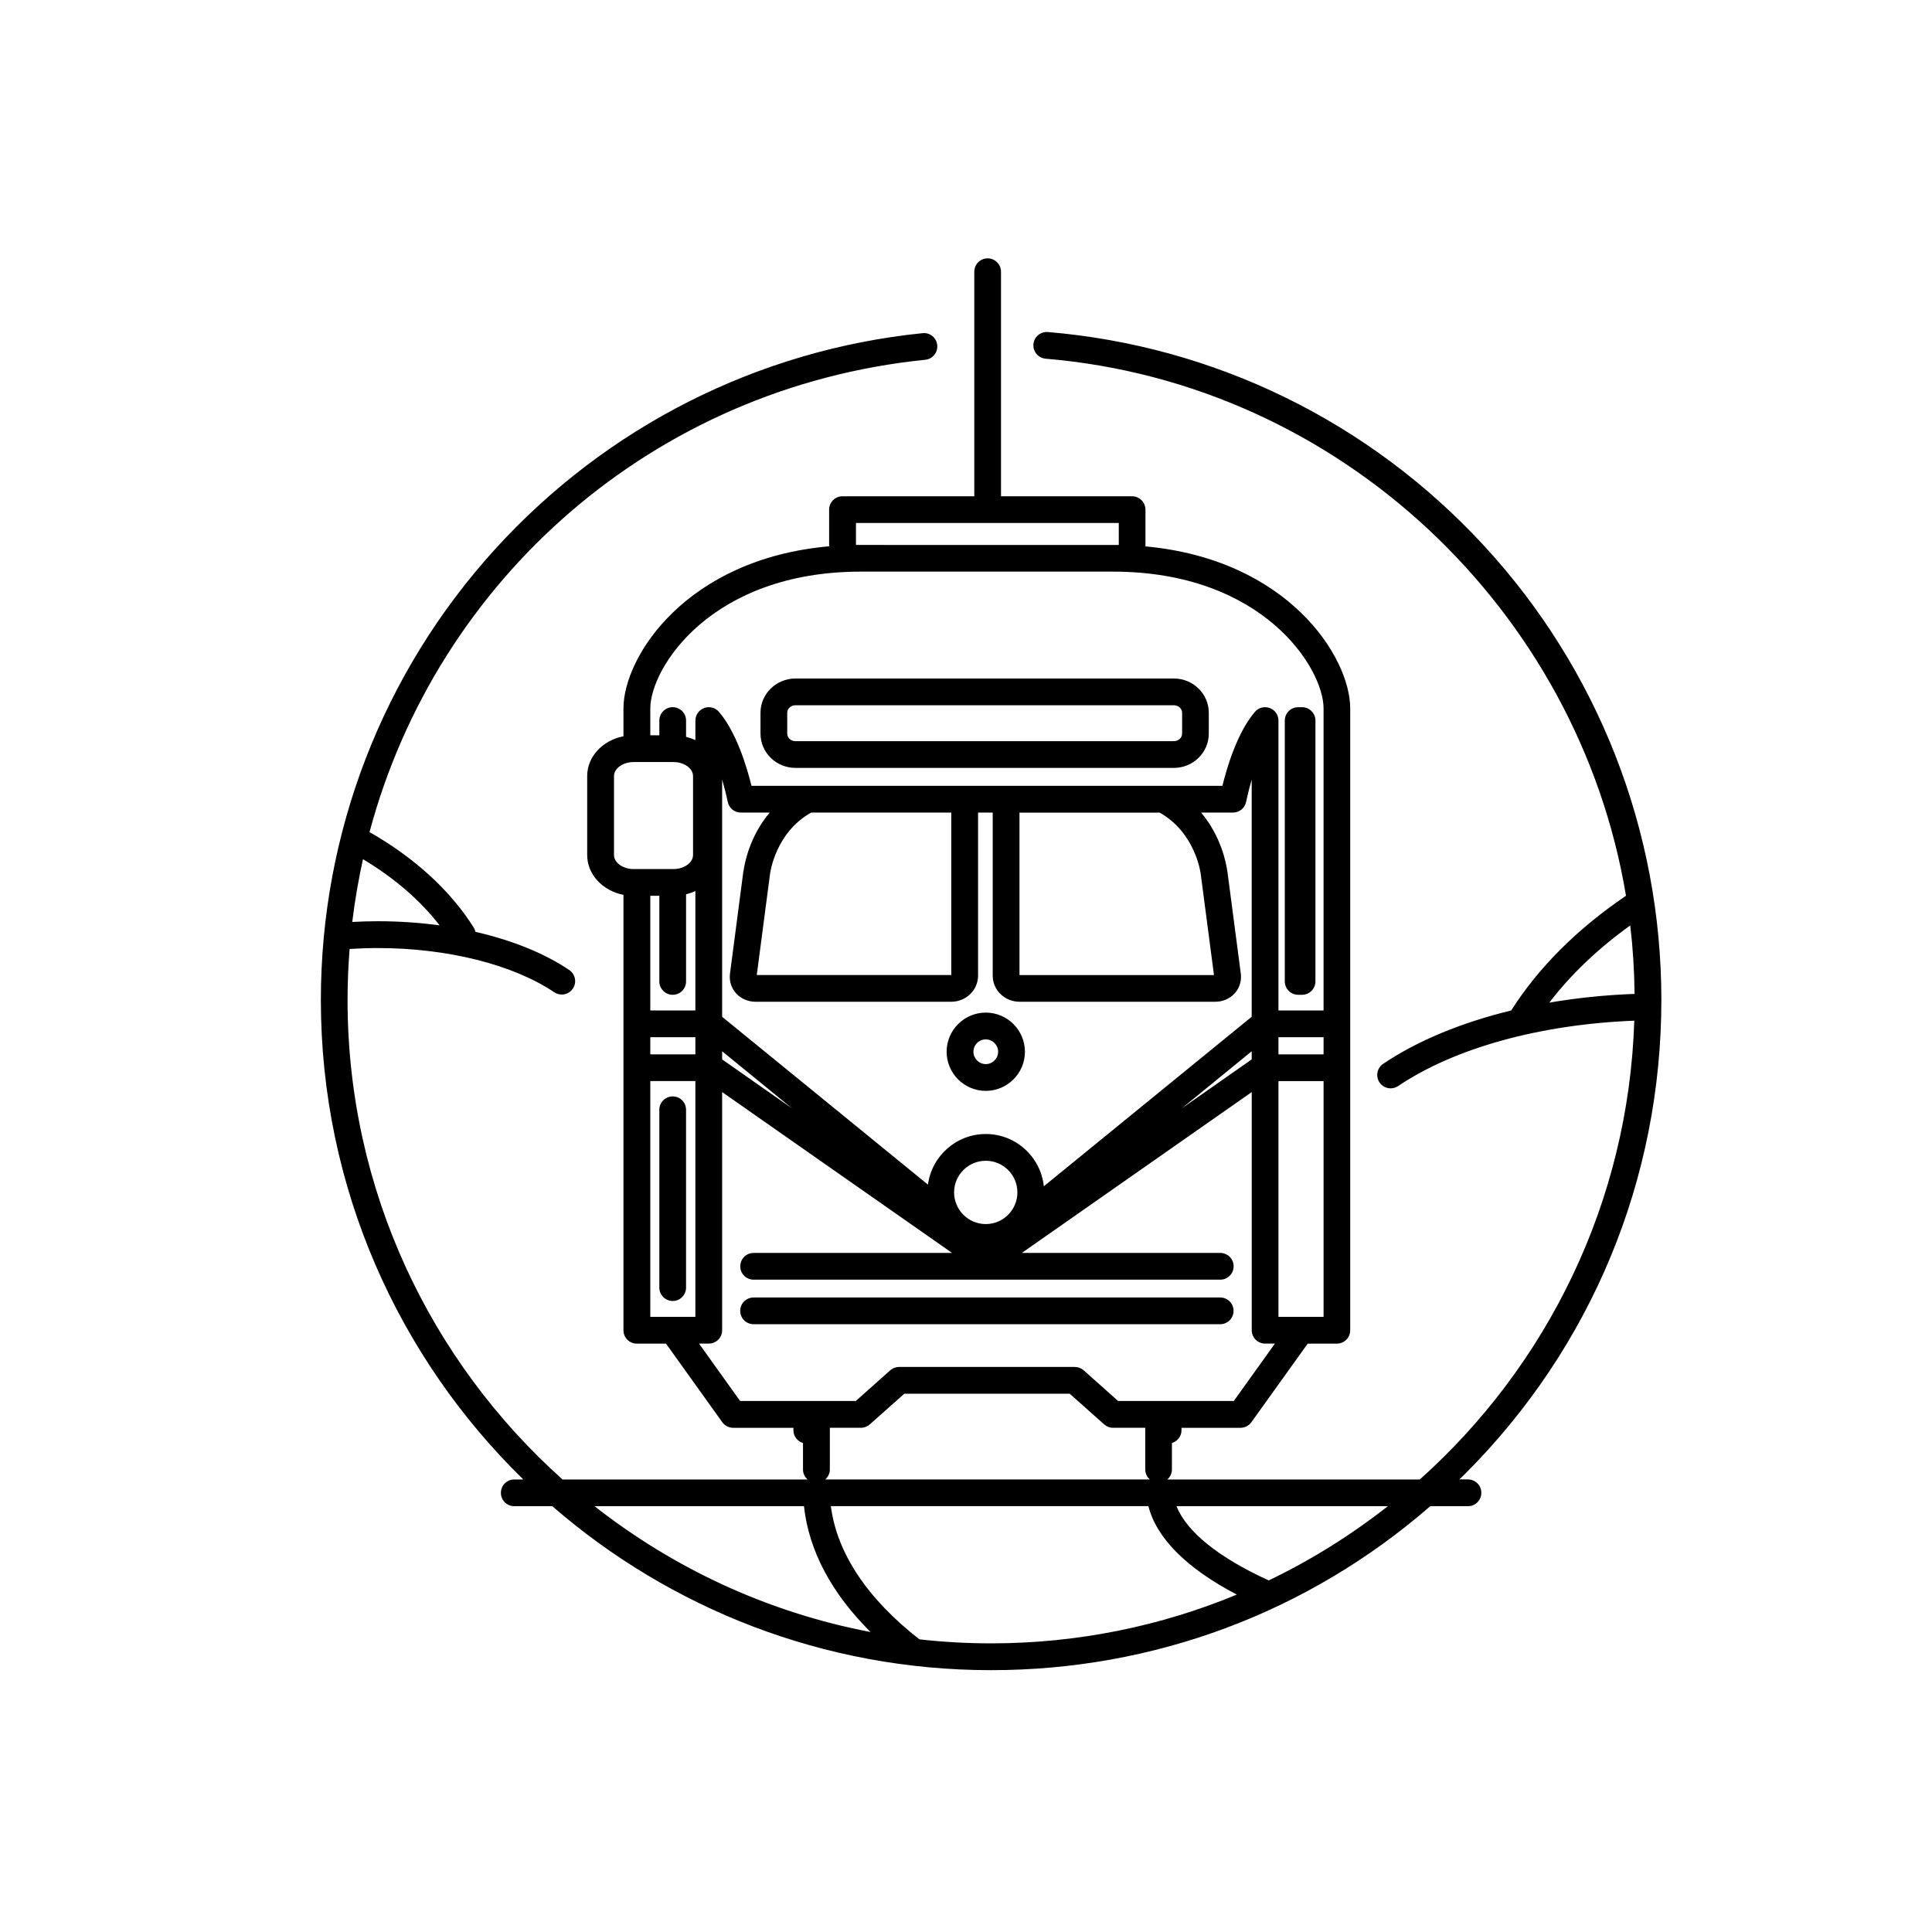 <?xml version="1.0" encoding="UTF-8"?>
<!-- Uploaded to: SVG Repo, www.svgrepo.com, Generator: SVG Repo Mixer Tools -->
<svg fill="#000000" width="800px" height="800px" version="1.1" viewBox="144 144 512 512" xmlns="http://www.w3.org/2000/svg">
 <path d="m354.81 347.5h100.27c5.109 0 9.262-4.074 9.262-9.078v-5.535c0-5.004-4.152-9.074-9.262-9.074h-100.27c-5.117 0-9.27 4.07-9.27 9.074v5.535c0 5.004 4.156 9.078 9.27 9.078zm-2.184-14.613c0-1.098 0.973-1.988 2.188-1.988h100.27c1.199 0 2.188 0.891 2.188 1.988v5.535c0 1.098-0.984 1.988-2.188 1.988l-100.27 0.004c-1.211 0-2.188-0.891-2.188-1.988v-5.539zm-33.898 152.35v-47.133c0-1.961 1.594-3.543 3.551-3.543 1.949 0 3.531 1.582 3.531 3.543v47.133c0 1.949-1.582 3.535-3.531 3.535-1.957 0-3.551-1.598-3.551-3.535zm148.64 9.691h-123.66c-1.961 0-3.543-1.578-3.543-3.535 0-1.977 1.582-3.543 3.543-3.543h123.66c1.961 0 3.543 1.57 3.543 3.543-0.004 1.953-1.586 3.535-3.547 3.535zm17.117-90.848v-69.121c0-1.961 1.582-3.547 3.551-3.547h1.023c1.961 0 3.543 1.582 3.543 3.547v69.121c0 1.961-1.582 3.547-3.543 3.547h-1.023c-1.969 0-3.551-1.598-3.551-3.547zm48.566 131.98h-2.312c0.504-0.492 1.012-0.969 1.527-1.477 33.543-33.539 52.012-78.16 52.012-125.6 0-44.824-16.738-87.629-47.141-120.52-30.23-32.707-71.223-52.77-115.43-56.473-1.965-0.16-3.672 1.285-3.836 3.238-0.16 1.949 1.281 3.664 3.234 3.828 78.195 6.555 141.25 66.836 153.8 142.33-12.934 8.777-23.176 19-30.426 30.398-13.16 3.203-24.836 8-33.941 14.152-1.617 1.082-2.039 3.285-0.957 4.914 0.691 1.012 1.805 1.57 2.941 1.57 0.691 0 1.367-0.195 1.988-0.598 14.988-10.105 37.66-16.359 62.594-17.332-1.535 48.234-23.195 91.473-56.844 121.59h-66.906c0.734-0.66 1.219-1.594 1.219-2.644v-7.027c1.457-0.434 2.539-1.777 2.539-3.387v-0.641h15.637c1.148 0 2.207-0.559 2.875-1.477l14.934-20.828h7.719c1.965 0 3.543-1.578 3.543-3.543v-164.8c0-13.645-16.496-39.477-54.262-42.934v-9.734c0-1.961-1.594-3.547-3.551-3.547h-34.727v-59.5c0-1.961-1.582-3.551-3.551-3.551-1.949 0-3.531 1.594-3.531 3.551v59.5h-34.926c-1.961 0-3.543 1.586-3.543 3.547v9.707c-37.941 3.367-54.504 29.293-54.504 42.961v7.387c-5.5 1.066-9.613 5.379-9.613 10.539v20.945c0 5.148 4.109 9.465 9.613 10.539v115.39c0 1.965 1.582 3.543 3.543 3.543h7.734l14.918 20.828c0.66 0.918 1.734 1.477 2.883 1.477h15.961v0.641c0 1.605 1.074 2.953 2.539 3.387v7.027c0 1.055 0.484 1.988 1.219 2.644h-64.938c-34.934-31.25-56.977-76.633-56.977-127.08 0-4.551 0.195-9.055 0.539-13.516 2.473-0.156 5.004-0.242 7.523-0.242 18.367 0 35.836 4.379 46.715 11.719 0.609 0.402 1.305 0.598 1.984 0.598 1.148 0 2.262-0.543 2.941-1.57 1.109-1.621 0.664-3.824-0.945-4.922-6.66-4.488-15.219-7.918-24.863-10.117-0.09-0.379-0.227-0.75-0.441-1.109-6.141-9.789-15.648-18.504-27.633-25.332 17.891-66.938 75.27-117.86 147.28-125.17 1.953-0.203 3.367-1.941 3.168-3.883-0.195-1.949-1.918-3.375-3.883-3.168-43.523 4.418-83.77 24.758-113.32 57.277-29.754 32.738-46.141 75.148-46.141 119.43 0 49.75 20.574 94.801 53.656 127.08h-2.41c-1.961 0-3.535 1.578-3.535 3.543 0 1.961 1.578 3.535 3.535 3.535h10.086c31.18 27.059 71.848 43.453 116.27 43.453 43.238 0 84.098-15.352 116.4-43.453h9.984c1.961 0 3.543-1.578 3.543-3.535 0.016-1.977-1.555-3.551-3.516-3.551zm21.531-126.35c5.699-7.453 12.871-14.293 21.453-20.465 0.699 5.977 1.082 12.027 1.145 18.148-7.777 0.277-15.355 1.074-22.598 2.316zm-314.39-38.02c8.324 4.984 15.215 10.949 20.309 17.539-5.254-0.711-10.715-1.094-16.312-1.094-2.293 0-4.566 0.07-6.836 0.191 0.68-5.629 1.641-11.184 2.84-16.637zm254.57 121.29h-11.957v-62.484h11.957zm0-69.57h-11.957v-4.543h11.957zm-123.92-140.81h69.648v5.828c-0.52-0.012-69.203-0.016-69.648-0.012zm-58.961 91.707c-2.797 0-5.164-1.699-5.164-3.703v-20.945c0-2.012 2.371-3.707 5.164-3.707h10.625c2.797 0 5.16 1.699 5.16 3.707v20.945c0 2.004-2.379 3.703-5.16 3.703zm16.402 118.67h-11.945v-62.484h11.945zm0-69.57h-11.945v-4.543h11.945zm0-11.629h-11.945v-30.383h2.394v22.688c0 1.961 1.594 3.547 3.551 3.547 1.949 0 3.531-1.586 3.531-3.547v-23.094c0.867-0.215 1.703-0.504 2.469-0.871zm0-71.641c-0.766-0.363-1.602-0.648-2.469-0.867v-4.316c0-1.961-1.582-3.547-3.531-3.547-1.961 0-3.551 1.582-3.551 3.547v3.906h-2.394v-7.133c0-10.672 16.062-36.242 55.793-36.242h66.836c39.746 0 55.793 25.574 55.793 36.242v80.047h-11.957v-76.82c0-1.484-0.918-2.816-2.312-3.324-1.387-0.52-2.961-0.105-3.914 1.012-4.606 5.356-7.359 14.469-8.629 19.617h-124.79c-1.27-5.144-4.027-14.254-8.629-19.617-0.961-1.117-2.527-1.531-3.914-1.012-1.395 0.516-2.324 1.84-2.324 3.324zm92.34 118.24c-0.805-7.766-7.402-13.855-15.371-13.855-7.84 0-14.324 5.856-15.332 13.414l-54.543-44.477v-62.82c0.609 2.062 1.113 4.082 1.484 5.883 0.344 1.637 1.785 2.816 3.465 2.816h7.656c-5.387 6.352-6.688 13.621-6.938 15.496h-0.031l-3.57 27.285c-0.012 0.047-0.012 0.086-0.012 0.133-0.176 1.859 0.414 3.648 1.664 5.012 1.281 1.406 3.148 2.207 5.117 2.207h51.879c3.914 0 7.106-3.09 7.106-6.898v-43.242h3.883v43.242c0 3.809 3.199 6.898 7.106 6.898h51.879c1.98 0 3.84-0.797 5.117-2.207 1.25-1.367 1.84-3.152 1.672-5.012-0.012-0.051-0.012-0.09-0.012-0.133l-3.582-27.285h-0.02c-0.246-1.875-1.559-9.145-6.938-15.496h8.453c1.684 0 3.129-1.168 3.465-2.816 0.379-1.805 0.887-3.824 1.496-5.879v62.809zm55.09-35.781v2.156l-18.586 13.02zm-62.09 37.398c0 4.625-3.758 8.395-8.375 8.395-4.625 0-8.402-3.769-8.402-8.395s3.777-8.383 8.402-8.383c4.617 0 8.375 3.758 8.375 8.383zm-59.66-22.223-18.586-13.02v-2.156zm-5.914-62.02v-0.047c0.059-0.48 1.465-11.074 10.914-16.363h37.137v43.051h-0.012l-51.535-0.004zm66.125 26.645v-43.051h37.137c9.445 5.289 10.852 15.871 10.914 16.359v0.051l3.492 26.641zm-74.035 112.88-10.891-15.215h2.59c0.941 0 1.84-0.371 2.508-1.031 0.664-0.66 1.031-1.566 1.031-2.508v-63.113l60.938 42.629h-52.594c-1.965 0-3.543 1.582-3.543 3.543 0 1.965 1.578 3.543 3.543 3.543h123.66c1.961 0 3.543-1.578 3.543-3.543 0-1.961-1.582-3.543-3.543-3.543h-52.586l60.93-42.629v63.113c0 0.945 0.371 1.848 1.031 2.508 0.676 0.66 1.57 1.031 2.508 1.031h2.606l-10.902 15.215h-30.652l-9.129-8.133c-0.648-0.57-1.496-0.891-2.367-0.891h-46.535c-0.867 0-1.715 0.312-2.367 0.891l-9.125 8.133zm108.57 20.785h-86c0.734-0.66 1.211-1.586 1.211-2.641v-11.043h8.227c0.883 0 1.719-0.324 2.367-0.902l9.129-8.121h43.848l9.129 8.121c0.641 0.57 1.477 0.902 2.352 0.902h8.535v11.043c-0.008 1.047 0.461 1.988 1.203 2.641zm-147.15 7.094h55.504c1.27 11.715 7.254 23.027 17.652 33.344-27.223-5.184-52.156-16.867-73.156-33.344zm105.1 36.348c-6.422 0-12.75-0.359-19-1.062-13.836-10.777-21.867-22.867-23.473-35.297h84.156c2.152 8.484 10.121 16.469 23.426 23.438-20.059 8.316-42.055 12.922-65.109 12.922zm73.566-16.676c-13.312-6.07-21.734-12.906-24.449-19.672h56.016c-9.723 7.641-20.312 14.262-31.566 19.672zm-74.973-150.48c-5.727 0-10.383 4.656-10.383 10.375s4.656 10.367 10.383 10.367c5.707 0 10.367-4.648 10.367-10.367-0.004-5.719-4.66-10.375-10.367-10.375zm0 13.648c-1.812 0-3.281-1.477-3.281-3.273 0-1.805 1.461-3.273 3.281-3.273 1.789 0 3.266 1.473 3.266 3.273 0 1.797-1.477 3.273-3.266 3.273z"/>
</svg>